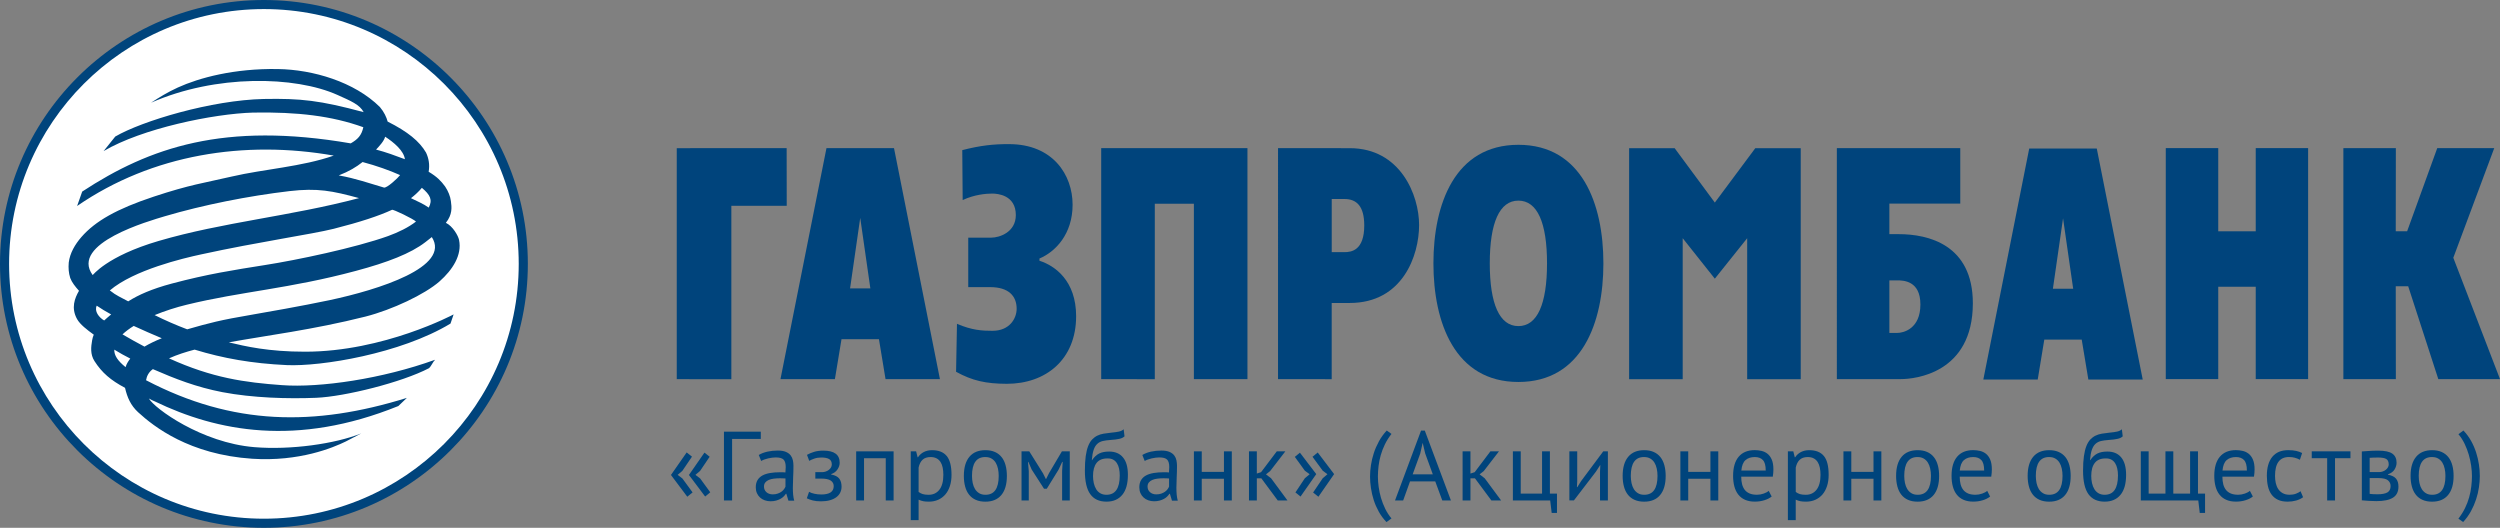 <?xml version="1.0" encoding="utf-8"?>
<!-- Generator: Adobe Illustrator 25.0.0, SVG Export Plug-In . SVG Version: 6.00 Build 0)  -->
<svg version="1.1" id="Layer_1" xmlns="http://www.w3.org/2000/svg" xmlns:xlink="http://www.w3.org/1999/xlink" x="0px" y="0px"
	 viewBox="0 0 100 21.112" style="enable-background:new 0 0 100 21.112;" xml:space="preserve">
<rect x="0" y="0" width="100" height="21.112" fill="#808080" stroke="none"/>
<style type="text/css">
	.st0{fill-rule:evenodd;clip-rule:evenodd;fill:#FFFFFF;}
	.st1{fill-rule:evenodd;clip-rule:evenodd;fill:#00447C;}
	.st2{fill:#00447C;}
</style>
<path class="st0" d="M20.933,10.557c0,5.729-4.647,10.373-10.376,10.373
	c-5.728,0-10.375-4.644-10.375-10.373c0-5.729,4.647-10.378,10.375-10.378
	C16.286,0.179,20.933,4.827,20.933,10.557"/>
<path class="st1" d="M0,10.557c0,5.821,4.736,10.555,10.556,10.555
	c5.821,0,10.558-4.734,10.558-10.555C21.114,4.735,16.377,0,10.556,0
	C4.736,0,0,4.735,0,10.557 M0.364,10.557c0-5.622,4.573-10.194,10.192-10.194
	c5.622,0,10.193,4.572,10.193,10.194c0,5.62-4.571,10.191-10.193,10.191
	C4.937,20.748,0.364,16.177,0.364,10.557z"/>
<path class="st1" d="M3.288,7.663C5.987,5.894,8.971,4.862,14.029,5.735
	c0.279-0.162,0.432-0.313,0.504-0.646c-1.263-0.454-2.632-0.615-4.403-0.586
	C8.538,4.548,5.674,5.139,4.144,6.044l0.466-0.582
	c1.07-0.625,3.858-1.46,5.946-1.503c1.475-0.027,2.24,0.056,3.99,0.527
	c-0.152-0.3-0.517-0.45-1.046-0.688c-1.696-0.761-4.864-0.831-7.459,0.311
	c0.329-0.214,0.651-0.416,1.071-0.608c0.855-0.389,2.254-0.77,4.008-0.739
	c1.398,0.022,3.058,0.51,4.076,1.519c0.169,0.2,0.266,0.412,0.31,0.582
	c0.807,0.406,1.272,0.788,1.536,1.241c0.107,0.227,0.154,0.484,0.104,0.766
	c0.336,0.201,0.495,0.367,0.66,0.592c0.121,0.183,0.208,0.391,0.23,0.583
	c0.036,0.253,0.063,0.536-0.201,0.868c0.277,0.134,0.493,0.515,0.527,0.684
	c0.127,0.608-0.262,1.199-0.779,1.658c-0.592,0.521-1.899,1.136-2.963,1.408
	c-2.115,0.532-3.981,0.759-5.468,1.031c0.662,0.158,1.57,0.374,3.051,0.374
	c3.152,0,5.942-1.492,5.942-1.492s-0.064,0.196-0.125,0.367
	c-2.002,1.211-5.194,1.724-6.552,1.661c-1.384-0.064-2.546-0.27-3.683-0.619
	c-0.35,0.092-0.694,0.201-1.024,0.349c1.733,0.787,3.04,0.965,4.522,1.072
	c1.509,0.112,4.009-0.252,6.121-1.016c-0.096,0.095-0.146,0.249-0.245,0.338
	c-1.079,0.565-3.366,1.137-4.513,1.184c-1.141,0.046-2.538,0.005-3.746-0.225
	c-1.047-0.202-1.895-0.534-2.785-0.922c-0.164,0.117-0.244,0.275-0.273,0.444
	c3.474,1.816,6.731,1.855,10.433,0.706l-0.34,0.326
	c-4.076,1.65-7.264,1.01-9.73-0.179c-0.08-0.035-0.179-0.075-0.25-0.122
	c0.226,0.398,2.112,1.773,4.217,1.946c1.453,0.12,3.226-0.13,4.277-0.549
	l-0.614,0.321c-0.511,0.249-1.859,0.816-3.749,0.692
	c-2.513-0.169-3.928-1.28-4.563-1.862c-0.294-0.272-0.433-0.588-0.522-0.975
	c-0.568-0.299-0.926-0.606-1.221-1.068c-0.176-0.271-0.14-0.574-0.095-0.83
	c0.013-0.08,0.035-0.155,0.066-0.228c-0.274-0.198-0.549-0.41-0.668-0.623
	c-0.248-0.448-0.095-0.833,0.077-1.132c-0.151-0.167-0.287-0.34-0.35-0.51
	c-0.066-0.209-0.078-0.402-0.06-0.621c0.047-0.377,0.248-0.722,0.507-1.02
	c0.551-0.633,1.413-1.126,2.895-1.616C7.597,7.386,8.181,7.314,9.273,7.061
	c1.275-0.297,2.8-0.39,4.078-0.837C9.793,5.598,6.097,6.166,3.084,8.24
	L3.288,7.663 M15.406,5.468c-0.044,0.176-0.233,0.377-0.363,0.515
	c0.389,0.101,0.778,0.244,1.153,0.386C16.152,6.026,15.751,5.693,15.406,5.468z
	 M4.446,12.577c-0.227-0.127-0.385-0.217-0.577-0.35
	c-0.104,0.224,0.09,0.472,0.298,0.592C4.254,12.731,4.356,12.659,4.446,12.577z
	 M16.439,7.927c0.256,0.126,0.487,0.22,0.711,0.377
	c0.161-0.307,0.062-0.507-0.275-0.791C16.748,7.667,16.598,7.802,16.439,7.927z
	 M15.679,8.393c-0.519,0.24-1.266,0.489-2.332,0.759
	c-0.873,0.219-3.008,0.523-5.298,1.023c-0.728,0.157-2.69,0.621-3.656,1.442
	c0.269,0.216,0.435,0.27,0.736,0.437c0.402-0.256,0.941-0.498,1.749-0.713
	c1.408-0.375,2.454-0.539,3.719-0.739c1.258-0.196,3.617-0.69,4.925-1.159
	c0.425-0.154,0.822-0.351,1.117-0.58C16.548,8.762,15.707,8.356,15.679,8.393z
	 M5.779,13.865c0.193-0.115,0.426-0.229,0.693-0.335
	c-0.367-0.153-0.741-0.318-1.123-0.493c-0.172,0.107-0.326,0.221-0.449,0.338
	C5.191,13.544,5.481,13.71,5.779,13.865z M4.571,13.985
	c-0.006,0.234,0.136,0.444,0.452,0.701c0.039-0.128,0.096-0.221,0.188-0.343
	C4.992,14.234,4.777,14.111,4.571,13.985z M6.346,9.638
	c2.575-0.755,5.279-0.988,8.016-1.714c-1.069-0.289-1.655-0.411-2.786-0.279
	c-1.643,0.194-3.447,0.551-4.993,1.008c-0.606,0.183-3.797,1.085-2.876,2.35
	C3.707,11.02,4.253,10.252,6.346,9.638z M16.004,7.004
	c-0.419-0.188-0.945-0.375-1.501-0.523c-0.249,0.199-0.539,0.374-0.953,0.535
	c0.695,0.124,1.217,0.315,1.801,0.484C15.456,7.553,15.93,7.108,16.004,7.004z
	 M17.273,9.483c-0.079,0.067-0.164,0.133-0.26,0.204
	c-0.583,0.45-1.504,0.808-2.781,1.149c-2.651,0.713-4.574,0.819-6.763,1.353
	c-0.424,0.102-0.872,0.247-1.284,0.415c0.412,0.206,0.852,0.398,1.303,0.569
	c0.885-0.254,1.317-0.37,2.603-0.588c0.49-0.084,2.001-0.348,3.093-0.579
	C15.154,11.586,18.042,10.676,17.273,9.483z"/>
<g>
	<path class="st2" d="M31.219,15.164h2.177l0.264-1.596h1.498l0.263,1.596h2.176
		l-1.837-9.24h-2.701L31.219,15.164 M34.409,8.715l0.405,2.82h-0.811L34.409,8.715
		z"/>
	<path class="st2" d="M39.646,9.506c0.346,0,0.987-0.225,0.987-0.903
		c0-0.806-0.738-0.86-0.944-0.86c-0.245,0-0.714,0.039-1.182,0.26l-0.016-1.998
		c0.727-0.187,1.251-0.243,1.872-0.24c1.751,0,2.541,1.23,2.541,2.424
		c0,1.168-0.68,1.88-1.326,2.152v0.089c0.62,0.195,1.467,0.8,1.467,2.217
		c0,1.742-1.218,2.705-2.773,2.705c-0.837-0.003-1.379-0.123-2.029-0.481
		l0.036-1.919c0.606,0.26,1.013,0.28,1.422,0.28
		c0.689,0,0.965-0.502,0.965-0.88c0-0.52-0.329-0.867-1.06-0.867h-0.876V9.506
		H39.646"/>
	<polyline class="st2" points="44.048,5.924 49.898,5.924 49.898,15.164 47.755,15.164 
		47.755,8.15 46.192,8.15 46.192,15.168 44.048,15.164 44.048,5.924 	"/>
	<path class="st2" d="M51.122,15.164l2.146,0.003V12.119h0.719
		c2.125,0.001,2.777-1.907,2.777-3.118c0-1.196-0.748-3.076-2.777-3.074
		l-2.866-0.003V15.164 M53.269,7.96h0.509c0.488,0,0.792,0.29,0.792,1.057
		c0,1.001-0.514,1.069-0.792,1.069h-0.509V7.96z"/>
	<path class="st2" d="M60.736,15.279c2.542,0,3.4-2.373,3.4-4.745
		c0-2.371-0.858-4.742-3.4-4.742c-2.542,0-3.399,2.371-3.399,4.742
		C57.337,12.906,58.195,15.279,60.736,15.279 M60.736,13.044
		c-0.753,0-1.145-0.881-1.145-2.51s0.392-2.509,1.145-2.509
		c0.756,0,1.145,0.88,1.145,2.509S61.492,13.044,60.736,13.044z"/>
	<path class="st2" d="M73.474,15.164h2.562c0.554,0,2.872-0.229,2.878-3.025
		c0.003-2.363-1.798-2.773-2.96-2.773h-0.379V8.144h2.836V5.924h-4.937V15.164
		 M75.575,13.317v-2.102h0.313c0.25,0,0.928,0.014,0.928,0.963
		c0,0.977-0.678,1.139-0.928,1.139H75.575z"/>
	<polyline class="st2" points="86.631,5.924 88.73,5.924 88.73,9.252 90.229,9.252 
		90.229,5.924 92.325,5.924 92.325,15.164 90.229,15.164 90.229,11.47 
		88.73,11.47 88.73,15.164 86.631,15.164 86.631,5.924 	"/>
	<polyline class="st2" points="93.735,5.924 95.834,5.924 95.83,9.251 96.285,9.251 
		97.49,5.924 99.77,5.924 98.132,10.311 100,15.164 97.532,15.164 96.328,11.451 
		95.83,11.451 95.834,15.164 93.735,15.164 93.735,5.924 	"/>
	<polyline class="st2" points="27.07,5.927 31.466,5.924 31.469,8.232 29.254,8.232 
		29.254,15.169 27.07,15.166 27.07,5.927 	"/>
	<polyline class="st2" points="65.165,5.927 66.986,5.927 68.593,8.103 70.212,5.927 
		72.029,5.927 72.029,15.168 69.887,15.168 69.887,9.529 68.593,11.147 
		67.308,9.529 67.308,15.169 65.165,15.168 65.165,5.927 	"/>
	<path class="st2" d="M79.333,15.182h2.176l0.263-1.597h1.497l0.265,1.597h2.175
		L83.871,5.941h-2.702L79.333,15.182 M82.522,8.732l0.405,2.818h-0.811L82.522,8.732z
		"/>
</g>
<g>
	<path class="st2" d="M26.838,18.999l0.629-0.902l0.212,0.169l-0.385,0.568l-0.189,0.161
		l0.189,0.142l0.409,0.559l-0.212,0.173L26.838,18.999z M27.557,18.999
		l0.621-0.894l0.208,0.164l-0.381,0.565l-0.188,0.161l0.188,0.142l0.405,0.555
		l-0.204,0.169L27.557,18.999z"/>
	<path class="st2" d="M30.432,17.558H29.284v2.46h-0.326v-2.751h1.474V17.558z"/>
	<path class="st2" d="M30.351,18.199c0.1-0.06,0.216-0.104,0.348-0.134
		c0.132-0.029,0.271-0.043,0.414-0.043c0.136,0,0.246,0.019,0.328,0.055
		c0.082,0.037,0.145,0.084,0.189,0.143c0.043,0.059,0.072,0.124,0.086,0.195
		c0.014,0.07,0.022,0.141,0.022,0.212c0,0.157-0.004,0.311-0.012,0.46
		c-0.008,0.149-0.012,0.291-0.012,0.425c0,0.097,0.004,0.188,0.012,0.275
		c0.008,0.087,0.022,0.167,0.043,0.24h-0.232l-0.083-0.275h-0.02
		c-0.024,0.037-0.053,0.073-0.088,0.108c-0.035,0.036-0.078,0.067-0.128,0.094
		c-0.05,0.028-0.108,0.05-0.173,0.069c-0.065,0.018-0.14,0.028-0.224,0.028
		c-0.084,0-0.162-0.014-0.234-0.04c-0.072-0.026-0.134-0.063-0.187-0.112
		c-0.052-0.048-0.094-0.106-0.124-0.175c-0.03-0.068-0.045-0.145-0.045-0.232
		c0-0.116,0.024-0.211,0.071-0.289c0.047-0.077,0.113-0.139,0.198-0.185
		c0.085-0.046,0.187-0.078,0.306-0.098c0.119-0.02,0.251-0.03,0.395-0.03
		c0.037,0,0.073,0,0.108,0c0.035,0,0.071,0.002,0.108,0.008
		c0.008-0.079,0.012-0.15,0.012-0.213c0-0.144-0.029-0.245-0.087-0.302
		c-0.058-0.058-0.162-0.086-0.314-0.086c-0.045,0-0.092,0.004-0.143,0.01
		c-0.051,0.007-0.104,0.016-0.157,0.028c-0.054,0.013-0.105,0.027-0.153,0.045
		c-0.049,0.018-0.091,0.037-0.128,0.059L30.351,18.199z M30.909,19.775
		c0.073,0,0.139-0.01,0.196-0.03c0.058-0.02,0.108-0.044,0.149-0.074
		c0.042-0.03,0.077-0.064,0.104-0.1c0.028-0.037,0.048-0.072,0.061-0.106
		v-0.326c-0.037-0.003-0.074-0.005-0.112-0.006
		c-0.038-0.001-0.075-0.002-0.112-0.002c-0.081,0-0.161,0.005-0.238,0.014
		c-0.077,0.009-0.145,0.026-0.204,0.051c-0.059,0.025-0.106,0.059-0.141,0.102
		c-0.035,0.043-0.053,0.097-0.053,0.163c0,0.092,0.033,0.167,0.098,0.226
		C30.723,19.745,30.807,19.775,30.909,19.775z"/>
	<path class="st2" d="M32.613,19.142v-0.256h0.275c0.047,0,0.093-0.008,0.139-0.024
		c0.046-0.016,0.087-0.037,0.124-0.065c0.037-0.028,0.066-0.06,0.088-0.098
		c0.022-0.038,0.033-0.078,0.033-0.12c0-0.102-0.035-0.174-0.106-0.216
		c-0.071-0.042-0.177-0.063-0.318-0.063c-0.102,0-0.196,0.015-0.281,0.046
		c-0.085,0.031-0.151,0.06-0.198,0.088l-0.09-0.24
		c0.079-0.045,0.171-0.084,0.277-0.118c0.106-0.034,0.232-0.051,0.379-0.051
		c0.435,0,0.652,0.161,0.652,0.483c0,0.092-0.029,0.181-0.088,0.269
		c-0.059,0.088-0.143,0.15-0.253,0.187v0.016
		c0.154,0.029,0.263,0.084,0.324,0.165c0.062,0.081,0.092,0.188,0.092,0.322
		c0,0.084-0.017,0.161-0.051,0.232c-0.034,0.071-0.085,0.133-0.153,0.185
		c-0.068,0.052-0.154,0.094-0.257,0.124c-0.104,0.03-0.223,0.045-0.359,0.045
		c-0.134,0-0.244-0.012-0.332-0.035c-0.088-0.024-0.167-0.052-0.238-0.086
		l0.09-0.259c0.06,0.034,0.133,0.06,0.218,0.078
		c0.085,0.019,0.177,0.028,0.277,0.028c0.16,0,0.282-0.028,0.365-0.082
		c0.084-0.055,0.126-0.139,0.126-0.252c0-0.094-0.039-0.168-0.118-0.222
		c-0.079-0.054-0.208-0.08-0.389-0.08H32.613z"/>
	<path class="st2" d="M35.429,18.329h-0.868v1.689h-0.314V18.054h1.497v1.965h-0.314V18.329z
		"/>
	<path class="st2" d="M36.429,18.054h0.216l0.059,0.236h0.016
		c0.06-0.091,0.138-0.162,0.234-0.21c0.096-0.049,0.205-0.073,0.328-0.073
		c0.262,0,0.457,0.077,0.586,0.232c0.128,0.154,0.193,0.407,0.193,0.758
		c0,0.165-0.022,0.314-0.065,0.446c-0.043,0.132-0.104,0.244-0.183,0.336
		c-0.079,0.091-0.174,0.162-0.285,0.212c-0.111,0.05-0.235,0.075-0.371,0.075
		c-0.097,0-0.174-0.006-0.23-0.018c-0.057-0.012-0.117-0.032-0.183-0.061v0.817
		h-0.314V18.054z M37.223,18.282c-0.134,0-0.239,0.035-0.316,0.104
		c-0.077,0.069-0.132,0.175-0.163,0.317v0.974
		c0.047,0.037,0.101,0.065,0.161,0.085c0.06,0.02,0.14,0.029,0.24,0.029
		c0.181,0,0.324-0.067,0.43-0.202c0.106-0.135,0.159-0.333,0.159-0.595
		c0-0.107-0.009-0.205-0.027-0.292c-0.018-0.088-0.048-0.163-0.088-0.224
		c-0.041-0.062-0.093-0.11-0.157-0.144C37.396,18.299,37.317,18.282,37.223,18.282
		z"/>
	<path class="st2" d="M38.554,19.036c0-0.333,0.074-0.587,0.222-0.764
		c0.148-0.177,0.361-0.265,0.639-0.265c0.147,0,0.274,0.024,0.383,0.073
		c0.109,0.048,0.198,0.118,0.269,0.208c0.071,0.09,0.123,0.199,0.157,0.327
		c0.034,0.127,0.051,0.268,0.051,0.422c0,0.333-0.074,0.588-0.222,0.765
		c-0.148,0.177-0.361,0.265-0.639,0.265c-0.147,0-0.275-0.024-0.383-0.073
		c-0.109-0.048-0.198-0.118-0.269-0.208c-0.071-0.09-0.123-0.199-0.157-0.327
		C38.57,19.331,38.554,19.191,38.554,19.036z M38.88,19.036
		c0,0.1,0.01,0.195,0.029,0.287c0.02,0.092,0.05,0.172,0.092,0.24
		c0.042,0.068,0.097,0.123,0.165,0.165c0.068,0.042,0.151,0.063,0.248,0.063
		c0.356,0.003,0.534-0.249,0.534-0.755c0-0.102-0.01-0.199-0.029-0.29
		c-0.02-0.092-0.051-0.172-0.092-0.24c-0.042-0.068-0.097-0.123-0.165-0.163
		c-0.068-0.041-0.151-0.061-0.247-0.061C39.058,18.279,38.88,18.53,38.88,19.036z
		"/>
	<path class="st2" d="M42.484,18.851l0.023-0.373h-0.02l-0.141,0.302l-0.475,0.77h-0.11
		l-0.495-0.77l-0.13-0.302h-0.016l0.031,0.369v1.171H40.861V18.054h0.31
		l0.55,0.88l0.114,0.228h0.008l0.118-0.236L42.476,18.054h0.315v1.965h-0.306
		V18.851z"/>
	<path class="st2" d="M43.685,18.403c0.086-0.126,0.182-0.214,0.287-0.265
		s0.236-0.076,0.393-0.076c0.241,0,0.426,0.078,0.556,0.236
		c0.13,0.157,0.195,0.389,0.195,0.695c0,0.354-0.075,0.621-0.226,0.802
		c-0.151,0.181-0.361,0.271-0.631,0.271c-0.288,0-0.504-0.099-0.648-0.299
		c-0.144-0.199-0.216-0.512-0.216-0.939c0-0.226,0.011-0.418,0.033-0.578
		c0.022-0.16,0.055-0.295,0.098-0.405c0.043-0.11,0.095-0.197,0.157-0.263
		c0.062-0.065,0.131-0.117,0.208-0.155c0.077-0.038,0.162-0.065,0.253-0.08
		c0.092-0.016,0.19-0.029,0.295-0.039c0.136-0.013,0.243-0.028,0.32-0.045
		c0.077-0.017,0.139-0.048,0.187-0.092l0.035,0.283
		c-0.026,0.024-0.055,0.043-0.086,0.059c-0.032,0.016-0.07,0.029-0.114,0.039
		c-0.045,0.011-0.098,0.02-0.159,0.028c-0.062,0.008-0.133,0.014-0.214,0.02
		c-0.113,0.008-0.212,0.022-0.297,0.041c-0.085,0.02-0.159,0.058-0.22,0.114
		c-0.062,0.056-0.11,0.136-0.145,0.24c-0.035,0.104-0.06,0.24-0.073,0.41
		H43.685z M43.721,19.04c0,0.1,0.011,0.195,0.031,0.287
		c0.021,0.092,0.053,0.172,0.096,0.242c0.043,0.07,0.099,0.124,0.167,0.163
		c0.068,0.039,0.148,0.059,0.24,0.059c0.181,0,0.315-0.065,0.403-0.194
		c0.088-0.13,0.132-0.322,0.132-0.576c0-0.099-0.009-0.191-0.027-0.275
		c-0.018-0.084-0.047-0.157-0.086-0.218c-0.039-0.062-0.089-0.109-0.149-0.142
		s-0.132-0.049-0.216-0.049c-0.204-0.003-0.354,0.057-0.448,0.179
		C43.768,18.637,43.721,18.812,43.721,19.04z"/>
	<path class="st2" d="M45.693,18.199c0.1-0.06,0.215-0.104,0.348-0.134
		c0.132-0.029,0.271-0.043,0.414-0.043c0.136,0,0.246,0.019,0.328,0.055
		c0.082,0.037,0.145,0.084,0.189,0.143c0.043,0.059,0.072,0.124,0.086,0.195
		c0.014,0.07,0.022,0.141,0.022,0.212c0,0.157-0.004,0.311-0.012,0.46
		c-0.008,0.149-0.012,0.291-0.012,0.425c0,0.097,0.004,0.188,0.012,0.275
		c0.008,0.087,0.022,0.167,0.043,0.24h-0.232l-0.083-0.275h-0.02
		c-0.024,0.037-0.053,0.073-0.088,0.108c-0.035,0.036-0.078,0.067-0.128,0.094
		c-0.05,0.028-0.107,0.05-0.173,0.069c-0.065,0.018-0.14,0.028-0.224,0.028
		c-0.084,0-0.162-0.014-0.234-0.04c-0.072-0.026-0.134-0.063-0.187-0.112
		c-0.053-0.048-0.094-0.106-0.124-0.175c-0.03-0.068-0.045-0.145-0.045-0.232
		c0-0.116,0.024-0.211,0.071-0.289c0.047-0.077,0.113-0.139,0.198-0.185
		c0.085-0.046,0.187-0.078,0.306-0.098c0.119-0.02,0.251-0.03,0.395-0.03
		c0.037,0,0.073,0,0.108,0c0.035,0,0.071,0.002,0.108,0.008
		c0.008-0.079,0.012-0.15,0.012-0.213c0-0.144-0.029-0.245-0.087-0.302
		c-0.058-0.058-0.162-0.086-0.314-0.086c-0.045,0-0.092,0.004-0.143,0.01
		c-0.051,0.007-0.103,0.016-0.157,0.028c-0.054,0.013-0.105,0.027-0.153,0.045
		c-0.048,0.018-0.091,0.037-0.128,0.059L45.693,18.199z M46.252,19.775
		c0.073,0,0.139-0.01,0.196-0.03c0.058-0.02,0.107-0.044,0.149-0.074
		c0.042-0.03,0.077-0.064,0.104-0.1c0.028-0.037,0.048-0.072,0.061-0.106
		v-0.326c-0.037-0.003-0.074-0.005-0.112-0.006
		c-0.038-0.001-0.075-0.002-0.112-0.002c-0.081,0-0.161,0.005-0.238,0.014
		c-0.077,0.009-0.145,0.026-0.204,0.051c-0.059,0.025-0.106,0.059-0.141,0.102
		c-0.035,0.043-0.053,0.097-0.053,0.163c0,0.092,0.033,0.167,0.098,0.226
		C46.065,19.745,46.149,19.775,46.252,19.775z"/>
	<path class="st2" d="M48.958,19.15h-0.888v0.869h-0.314V18.054h0.314v0.821h0.888V18.054
		h0.314v1.965h-0.314V19.15z"/>
	<path class="st2" d="M50.454,19.134h-0.181v0.884h-0.314V18.054h0.314v0.888l0.169-0.055
		l0.629-0.833h0.342l-0.609,0.79l-0.165,0.13l0.204,0.157l0.656,0.888h-0.389
		L50.454,19.134z"/>
	<path class="st2" d="M52.65,18.964l-0.629,0.898l-0.204-0.165l0.377-0.567l0.192-0.161
		l-0.192-0.141l-0.401-0.553l0.204-0.168L52.65,18.964z M53.365,18.964
		l-0.629,0.906l-0.212-0.169l0.385-0.571l0.188-0.161l-0.188-0.141l-0.409-0.557
		l0.209-0.172L53.365,18.964z"/>
	<path class="st2" d="M55.459,20.883c-0.121-0.126-0.223-0.264-0.307-0.414
		c-0.083-0.151-0.151-0.305-0.202-0.464c-0.051-0.159-0.088-0.319-0.112-0.48
		c-0.024-0.161-0.036-0.315-0.036-0.462c0-0.144,0.012-0.296,0.036-0.456
		c0.024-0.16,0.061-0.321,0.114-0.481c0.052-0.161,0.121-0.319,0.206-0.474
		c0.085-0.155,0.189-0.298,0.312-0.432l0.189,0.137
		c-0.105,0.134-0.192,0.272-0.262,0.415c-0.069,0.143-0.125,0.287-0.167,0.434
		c-0.042,0.147-0.071,0.293-0.088,0.438c-0.017,0.146-0.026,0.285-0.026,0.419
		c0,0.126,0.01,0.263,0.03,0.411c0.02,0.148,0.051,0.296,0.094,0.444
		c0.044,0.148,0.1,0.292,0.169,0.434c0.069,0.141,0.153,0.27,0.25,0.385
		L55.459,20.883z"/>
	<path class="st2" d="M57.41,19.256h-1.009l-0.274,0.762h-0.326l1.041-2.794h0.15
		l1.045,2.794h-0.346L57.41,19.256z M56.507,18.973h0.805l-0.305-0.837
		l-0.098-0.416h-0.003l-0.098,0.425L56.507,18.973z"/>
	<path class="st2" d="M58.999,19.134H58.818v0.884h-0.314V18.054H58.818v0.888l0.169-0.055
		l0.629-0.833h0.342l-0.609,0.79l-0.165,0.13l0.204,0.157l0.657,0.888h-0.389
		L58.999,19.134z"/>
	<path class="st2" d="M62.279,20.517h-0.212l-0.059-0.499H60.515V18.054h0.314v1.69h0.853
		V18.054h0.314v1.69h0.283V20.517z"/>
	<path class="st2" d="M64.001,18.855l0.012-0.244h-0.012l-0.161,0.251l-0.884,1.155h-0.181
		V18.054h0.314v1.199l-0.012,0.232h0.016l0.153-0.244l0.884-1.187h0.185v1.965
		h-0.314V18.855z"/>
	<path class="st2" d="M64.906,19.036c0-0.333,0.074-0.587,0.222-0.764
		c0.148-0.177,0.361-0.265,0.639-0.265c0.147,0,0.275,0.024,0.383,0.073
		c0.109,0.048,0.198,0.118,0.269,0.208s0.123,0.199,0.157,0.327
		c0.034,0.127,0.051,0.268,0.051,0.422c0,0.333-0.074,0.588-0.222,0.765
		c-0.148,0.177-0.361,0.265-0.639,0.265c-0.147,0-0.274-0.024-0.383-0.073
		c-0.109-0.048-0.198-0.118-0.269-0.208c-0.071-0.09-0.123-0.199-0.157-0.327
		C64.923,19.331,64.906,19.191,64.906,19.036z M65.232,19.036
		c0,0.1,0.01,0.195,0.029,0.287c0.02,0.092,0.051,0.172,0.092,0.24
		c0.042,0.068,0.097,0.123,0.165,0.165c0.068,0.042,0.15,0.063,0.247,0.063
		c0.356,0.003,0.535-0.249,0.535-0.755c0-0.102-0.01-0.199-0.03-0.29
		c-0.02-0.092-0.05-0.172-0.092-0.24c-0.042-0.068-0.097-0.123-0.165-0.163
		c-0.068-0.041-0.151-0.061-0.248-0.061C65.41,18.279,65.232,18.53,65.232,19.036z
		"/>
	<path class="st2" d="M68.417,19.15h-0.888v0.869h-0.314V18.054h0.314v0.821h0.888V18.054
		h0.314v1.965h-0.314V19.15z"/>
	<path class="st2" d="M70.867,19.861c-0.078,0.063-0.177,0.113-0.296,0.149
		c-0.12,0.037-0.246,0.055-0.379,0.055c-0.149,0-0.279-0.024-0.389-0.073
		c-0.11-0.048-0.2-0.118-0.271-0.208c-0.071-0.09-0.123-0.198-0.157-0.325
		c-0.034-0.126-0.051-0.267-0.051-0.425c0-0.335,0.075-0.59,0.224-0.766
		c0.149-0.175,0.363-0.263,0.641-0.263c0.089,0,0.178,0.01,0.267,0.03
		c0.089,0.02,0.169,0.057,0.24,0.112c0.071,0.055,0.129,0.133,0.173,0.234
		c0.045,0.101,0.067,0.234,0.067,0.399c0,0.086-0.008,0.182-0.024,0.287H69.649
		c0,0.116,0.012,0.218,0.035,0.306c0.024,0.089,0.06,0.164,0.11,0.226
		c0.05,0.062,0.115,0.108,0.194,0.142c0.08,0.033,0.177,0.049,0.293,0.049
		c0.089,0,0.178-0.016,0.267-0.047c0.089-0.031,0.156-0.068,0.2-0.11
		L70.867,19.861z M70.192,18.282c-0.155,0-0.278,0.041-0.371,0.122
		c-0.093,0.081-0.149,0.22-0.167,0.416h0.975c0-0.199-0.038-0.339-0.114-0.418
		C70.438,18.321,70.33,18.282,70.192,18.282z"/>
	<path class="st2" d="M71.515,18.054h0.217l0.059,0.236h0.016
		c0.06-0.091,0.138-0.162,0.234-0.21c0.095-0.049,0.205-0.073,0.328-0.073
		c0.262,0,0.457,0.077,0.585,0.232c0.129,0.154,0.192,0.407,0.192,0.758
		c0,0.165-0.022,0.314-0.065,0.446c-0.043,0.132-0.104,0.244-0.182,0.336
		c-0.079,0.091-0.174,0.162-0.285,0.212c-0.112,0.05-0.236,0.075-0.372,0.075
		c-0.097,0-0.173-0.006-0.23-0.018c-0.056-0.012-0.118-0.032-0.183-0.061v0.817
		h-0.314V18.054z M72.309,18.282c-0.134,0-0.239,0.035-0.316,0.104
		c-0.077,0.069-0.132,0.175-0.163,0.317v0.974
		c0.047,0.037,0.101,0.065,0.161,0.085c0.06,0.02,0.14,0.029,0.24,0.029
		c0.181,0,0.324-0.067,0.43-0.202c0.106-0.135,0.159-0.333,0.159-0.595
		c0-0.107-0.009-0.205-0.028-0.292c-0.018-0.088-0.048-0.163-0.088-0.224
		c-0.04-0.062-0.093-0.11-0.157-0.144C72.483,18.299,72.404,18.282,72.309,18.282
		z"/>
	<path class="st2" d="M74.94,19.15h-0.888v0.869h-0.314V18.054h0.314v0.821h0.888V18.054
		h0.314v1.965h-0.314V19.15z"/>
	<path class="st2" d="M75.844,19.036c0-0.333,0.074-0.587,0.222-0.764
		c0.148-0.177,0.361-0.265,0.639-0.265c0.147,0,0.275,0.024,0.383,0.073
		c0.109,0.048,0.198,0.118,0.269,0.208s0.123,0.199,0.157,0.327
		c0.034,0.127,0.051,0.268,0.051,0.422c0,0.333-0.074,0.588-0.222,0.765
		c-0.148,0.177-0.361,0.265-0.639,0.265c-0.147,0-0.274-0.024-0.383-0.073
		c-0.109-0.048-0.198-0.118-0.269-0.208c-0.071-0.09-0.123-0.199-0.157-0.327
		C75.861,19.331,75.844,19.191,75.844,19.036z M76.17,19.036
		c0,0.1,0.01,0.195,0.029,0.287c0.02,0.092,0.051,0.172,0.092,0.24
		c0.042,0.068,0.097,0.123,0.165,0.165c0.068,0.042,0.15,0.063,0.247,0.063
		c0.356,0.003,0.535-0.249,0.535-0.755c0-0.102-0.01-0.199-0.03-0.29
		c-0.02-0.092-0.05-0.172-0.092-0.24c-0.042-0.068-0.097-0.123-0.165-0.163
		c-0.068-0.041-0.151-0.061-0.248-0.061C76.348,18.279,76.17,18.53,76.17,19.036
		z"/>
	<path class="st2" d="M79.605,19.861c-0.078,0.063-0.177,0.113-0.296,0.149
		c-0.12,0.037-0.246,0.055-0.379,0.055c-0.149,0-0.279-0.024-0.389-0.073
		c-0.11-0.048-0.2-0.118-0.271-0.208c-0.071-0.09-0.123-0.198-0.157-0.325
		c-0.034-0.126-0.051-0.267-0.051-0.425c0-0.335,0.075-0.59,0.224-0.766
		c0.149-0.175,0.363-0.263,0.641-0.263c0.089,0,0.178,0.01,0.267,0.03
		c0.089,0.02,0.169,0.057,0.24,0.112c0.071,0.055,0.129,0.133,0.173,0.234
		c0.045,0.101,0.067,0.234,0.067,0.399c0,0.086-0.008,0.182-0.024,0.287h-1.261
		c0,0.116,0.012,0.218,0.035,0.306c0.024,0.089,0.06,0.164,0.11,0.226
		c0.05,0.062,0.115,0.108,0.194,0.142c0.08,0.033,0.177,0.049,0.293,0.049
		c0.089,0,0.178-0.016,0.267-0.047c0.089-0.031,0.156-0.068,0.2-0.11
		L79.605,19.861z M78.929,18.282c-0.155,0-0.278,0.041-0.371,0.122
		c-0.093,0.081-0.149,0.22-0.167,0.416h0.975c0-0.199-0.038-0.339-0.114-0.418
		C79.176,18.321,79.068,18.282,78.929,18.282z"/>
	<path class="st2" d="M81.106,19.036c0-0.333,0.074-0.587,0.222-0.764
		c0.148-0.177,0.361-0.265,0.639-0.265c0.147,0,0.275,0.024,0.383,0.073
		c0.109,0.048,0.198,0.118,0.269,0.208c0.071,0.09,0.123,0.199,0.157,0.327
		c0.034,0.127,0.051,0.268,0.051,0.422c0,0.333-0.074,0.588-0.222,0.765
		c-0.148,0.177-0.361,0.265-0.639,0.265c-0.147,0-0.274-0.024-0.383-0.073
		c-0.109-0.048-0.198-0.118-0.269-0.208c-0.071-0.09-0.123-0.199-0.157-0.327
		C81.123,19.331,81.106,19.191,81.106,19.036z M81.433,19.036
		c0,0.1,0.01,0.195,0.029,0.287c0.02,0.092,0.051,0.172,0.092,0.24
		c0.042,0.068,0.097,0.123,0.165,0.165c0.068,0.042,0.15,0.063,0.247,0.063
		c0.356,0.003,0.535-0.249,0.535-0.755c0-0.102-0.01-0.199-0.03-0.29
		c-0.02-0.092-0.05-0.172-0.092-0.24c-0.042-0.068-0.097-0.123-0.165-0.163
		c-0.068-0.041-0.151-0.061-0.248-0.061C81.611,18.279,81.433,18.53,81.433,19.036
		z"/>
	<path class="st2" d="M83.614,18.403c0.086-0.126,0.182-0.214,0.287-0.265
		c0.105-0.051,0.236-0.076,0.393-0.076c0.241,0,0.427,0.078,0.556,0.236
		c0.13,0.157,0.194,0.389,0.194,0.695c0,0.354-0.075,0.621-0.226,0.802
		c-0.151,0.181-0.361,0.271-0.631,0.271c-0.288,0-0.504-0.099-0.649-0.299
		c-0.144-0.199-0.216-0.512-0.216-0.939c0-0.226,0.011-0.418,0.034-0.578
		c0.022-0.16,0.055-0.295,0.098-0.405c0.043-0.11,0.096-0.197,0.157-0.263
		c0.062-0.065,0.131-0.117,0.208-0.155c0.077-0.038,0.162-0.065,0.253-0.08
		c0.092-0.016,0.19-0.029,0.295-0.039c0.136-0.013,0.243-0.028,0.32-0.045
		c0.077-0.017,0.14-0.048,0.187-0.092l0.035,0.283
		c-0.026,0.024-0.055,0.043-0.086,0.059c-0.031,0.016-0.069,0.029-0.114,0.039
		c-0.044,0.011-0.097,0.02-0.159,0.028c-0.062,0.008-0.133,0.014-0.215,0.02
		c-0.113,0.008-0.211,0.022-0.296,0.041c-0.085,0.02-0.159,0.058-0.22,0.114
		c-0.062,0.056-0.11,0.136-0.146,0.24c-0.035,0.104-0.059,0.24-0.072,0.41
		H83.614z M83.65,19.04c0,0.1,0.01,0.195,0.031,0.287
		c0.021,0.092,0.053,0.172,0.096,0.242c0.043,0.07,0.099,0.124,0.167,0.163
		c0.068,0.039,0.148,0.059,0.24,0.059c0.181,0,0.315-0.065,0.403-0.194
		c0.088-0.13,0.132-0.322,0.132-0.576c0-0.099-0.009-0.191-0.028-0.275
		c-0.018-0.084-0.047-0.157-0.086-0.218c-0.039-0.062-0.089-0.109-0.149-0.142
		c-0.06-0.033-0.132-0.049-0.216-0.049c-0.204-0.003-0.354,0.057-0.448,0.179
		C83.697,18.637,83.65,18.812,83.65,19.04z"/>
	<path class="st2" d="M88.202,20.517h-0.212l-0.059-0.499h-2.299V18.054h0.314v1.69h0.672
		V18.054h0.314v1.69h0.672V18.054h0.315v1.69h0.283V20.517z"/>
	<path class="st2" d="M90.114,19.861c-0.078,0.063-0.177,0.113-0.296,0.149
		c-0.12,0.037-0.246,0.055-0.379,0.055c-0.149,0-0.279-0.024-0.389-0.073
		c-0.11-0.048-0.2-0.118-0.271-0.208c-0.071-0.09-0.123-0.198-0.157-0.325
		c-0.034-0.126-0.051-0.267-0.051-0.425c0-0.335,0.075-0.59,0.224-0.766
		c0.149-0.175,0.363-0.263,0.641-0.263c0.089,0,0.178,0.01,0.267,0.03
		c0.089,0.02,0.169,0.057,0.24,0.112c0.071,0.055,0.129,0.133,0.173,0.234
		c0.045,0.101,0.067,0.234,0.067,0.399c0,0.086-0.008,0.182-0.024,0.287H88.896
		c0,0.116,0.012,0.218,0.035,0.306c0.024,0.089,0.06,0.164,0.11,0.226
		c0.05,0.062,0.115,0.108,0.194,0.142c0.08,0.033,0.177,0.049,0.293,0.049
		c0.089,0,0.178-0.016,0.267-0.047c0.089-0.031,0.156-0.068,0.2-0.11
		L90.114,19.861z M89.438,18.282c-0.155,0-0.278,0.041-0.371,0.122
		c-0.093,0.081-0.149,0.22-0.167,0.416h0.975c0-0.199-0.038-0.339-0.114-0.418
		C89.684,18.321,89.577,18.282,89.438,18.282z"/>
	<path class="st2" d="M92.124,19.889c-0.079,0.058-0.172,0.102-0.279,0.132
		c-0.108,0.03-0.22,0.045-0.338,0.045c-0.152,0-0.28-0.024-0.385-0.073
		c-0.105-0.048-0.19-0.118-0.257-0.208c-0.067-0.09-0.116-0.199-0.146-0.327
		c-0.03-0.127-0.045-0.268-0.045-0.423c0-0.333,0.073-0.587,0.22-0.764
		c0.147-0.177,0.358-0.265,0.633-0.265c0.126,0,0.232,0.01,0.32,0.03
		c0.088,0.02,0.167,0.048,0.238,0.084l-0.09,0.271
		c-0.06-0.034-0.127-0.061-0.2-0.081c-0.073-0.02-0.152-0.029-0.236-0.029
		c-0.372,0-0.558,0.251-0.558,0.754c0,0.1,0.01,0.195,0.029,0.285
		c0.02,0.09,0.052,0.17,0.098,0.24c0.046,0.069,0.106,0.125,0.181,0.167
		c0.074,0.042,0.167,0.063,0.277,0.063c0.094,0,0.179-0.014,0.254-0.043
		c0.074-0.029,0.135-0.061,0.182-0.098L92.124,19.889z"/>
	<path class="st2" d="M94.018,18.329h-0.617v1.689h-0.314v-1.689h-0.617V18.054h1.548V18.329z"
		/>
	<path class="st2" d="M94.472,18.058c0.092-0.006,0.188-0.012,0.289-0.02
		c0.101-0.008,0.226-0.012,0.375-0.012c0.259,0,0.446,0.04,0.558,0.12
		c0.113,0.08,0.169,0.201,0.169,0.363c0,0.092-0.027,0.181-0.08,0.269
		c-0.054,0.088-0.142,0.153-0.265,0.194v0.016
		c0.155,0.029,0.263,0.082,0.326,0.161c0.063,0.079,0.094,0.183,0.094,0.314
		c0,0.204-0.073,0.353-0.22,0.444c-0.147,0.092-0.367,0.138-0.66,0.138
		c-0.11,0-0.213-0.004-0.306-0.01c-0.094-0.007-0.187-0.014-0.279-0.022V18.058z
		 M95.172,18.883c0.047,0,0.093-0.008,0.137-0.024
		c0.045-0.016,0.085-0.037,0.12-0.065c0.035-0.027,0.064-0.059,0.086-0.096
		c0.022-0.037,0.034-0.076,0.034-0.118c0-0.104-0.032-0.177-0.094-0.218
		c-0.063-0.041-0.173-0.061-0.33-0.061c-0.084,0-0.15,0.001-0.198,0.004
		c-0.049,0.002-0.095,0.005-0.14,0.008v0.57H95.172z M94.787,19.755
		c0.05,0.005,0.099,0.009,0.147,0.012c0.049,0.003,0.106,0.004,0.171,0.004
		c0.175,0,0.305-0.025,0.391-0.074c0.085-0.05,0.128-0.135,0.128-0.256
		c0-0.094-0.036-0.171-0.108-0.23c-0.072-0.059-0.2-0.088-0.383-0.088h-0.346
		V19.755z"/>
	<path class="st2" d="M96.423,19.036c0-0.333,0.074-0.587,0.222-0.764
		c0.148-0.177,0.361-0.265,0.639-0.265c0.147,0,0.275,0.024,0.383,0.073
		c0.108,0.048,0.198,0.118,0.269,0.208s0.123,0.199,0.157,0.327
		c0.034,0.127,0.051,0.268,0.051,0.422c0,0.333-0.074,0.588-0.222,0.765
		c-0.148,0.177-0.361,0.265-0.639,0.265c-0.147,0-0.274-0.024-0.383-0.073
		c-0.109-0.048-0.198-0.118-0.269-0.208c-0.071-0.09-0.123-0.199-0.157-0.327
		C96.44,19.331,96.423,19.191,96.423,19.036z M96.749,19.036
		c0,0.1,0.01,0.195,0.029,0.287c0.02,0.092,0.051,0.172,0.092,0.24
		c0.042,0.068,0.097,0.123,0.165,0.165c0.068,0.042,0.15,0.063,0.247,0.063
		c0.356,0.003,0.535-0.249,0.535-0.755c0-0.102-0.01-0.199-0.03-0.29
		c-0.02-0.092-0.05-0.172-0.092-0.24c-0.042-0.068-0.097-0.123-0.165-0.163
		c-0.068-0.041-0.151-0.061-0.248-0.061C96.927,18.279,96.749,18.53,96.749,19.036
		z"/>
	<path class="st2" d="M98.537,17.221c0.12,0.126,0.223,0.264,0.306,0.414
		c0.084,0.151,0.151,0.305,0.202,0.464c0.051,0.158,0.088,0.318,0.112,0.479
		c0.024,0.161,0.036,0.315,0.036,0.462c0,0.144-0.012,0.296-0.036,0.456
		c-0.023,0.16-0.061,0.32-0.114,0.481c-0.053,0.161-0.122,0.319-0.206,0.473
		c-0.085,0.155-0.189,0.299-0.313,0.433l-0.188-0.138
		c0.105-0.134,0.192-0.272,0.263-0.416c0.071-0.144,0.126-0.289,0.167-0.436
		c0.041-0.147,0.069-0.292,0.086-0.437c0.017-0.144,0.026-0.283,0.026-0.416
		c0-0.126-0.011-0.262-0.031-0.408c-0.021-0.147-0.053-0.295-0.096-0.444
		c-0.043-0.149-0.099-0.295-0.167-0.436c-0.068-0.142-0.15-0.27-0.247-0.385
		L98.537,17.221z"/>
</g>
</svg>

